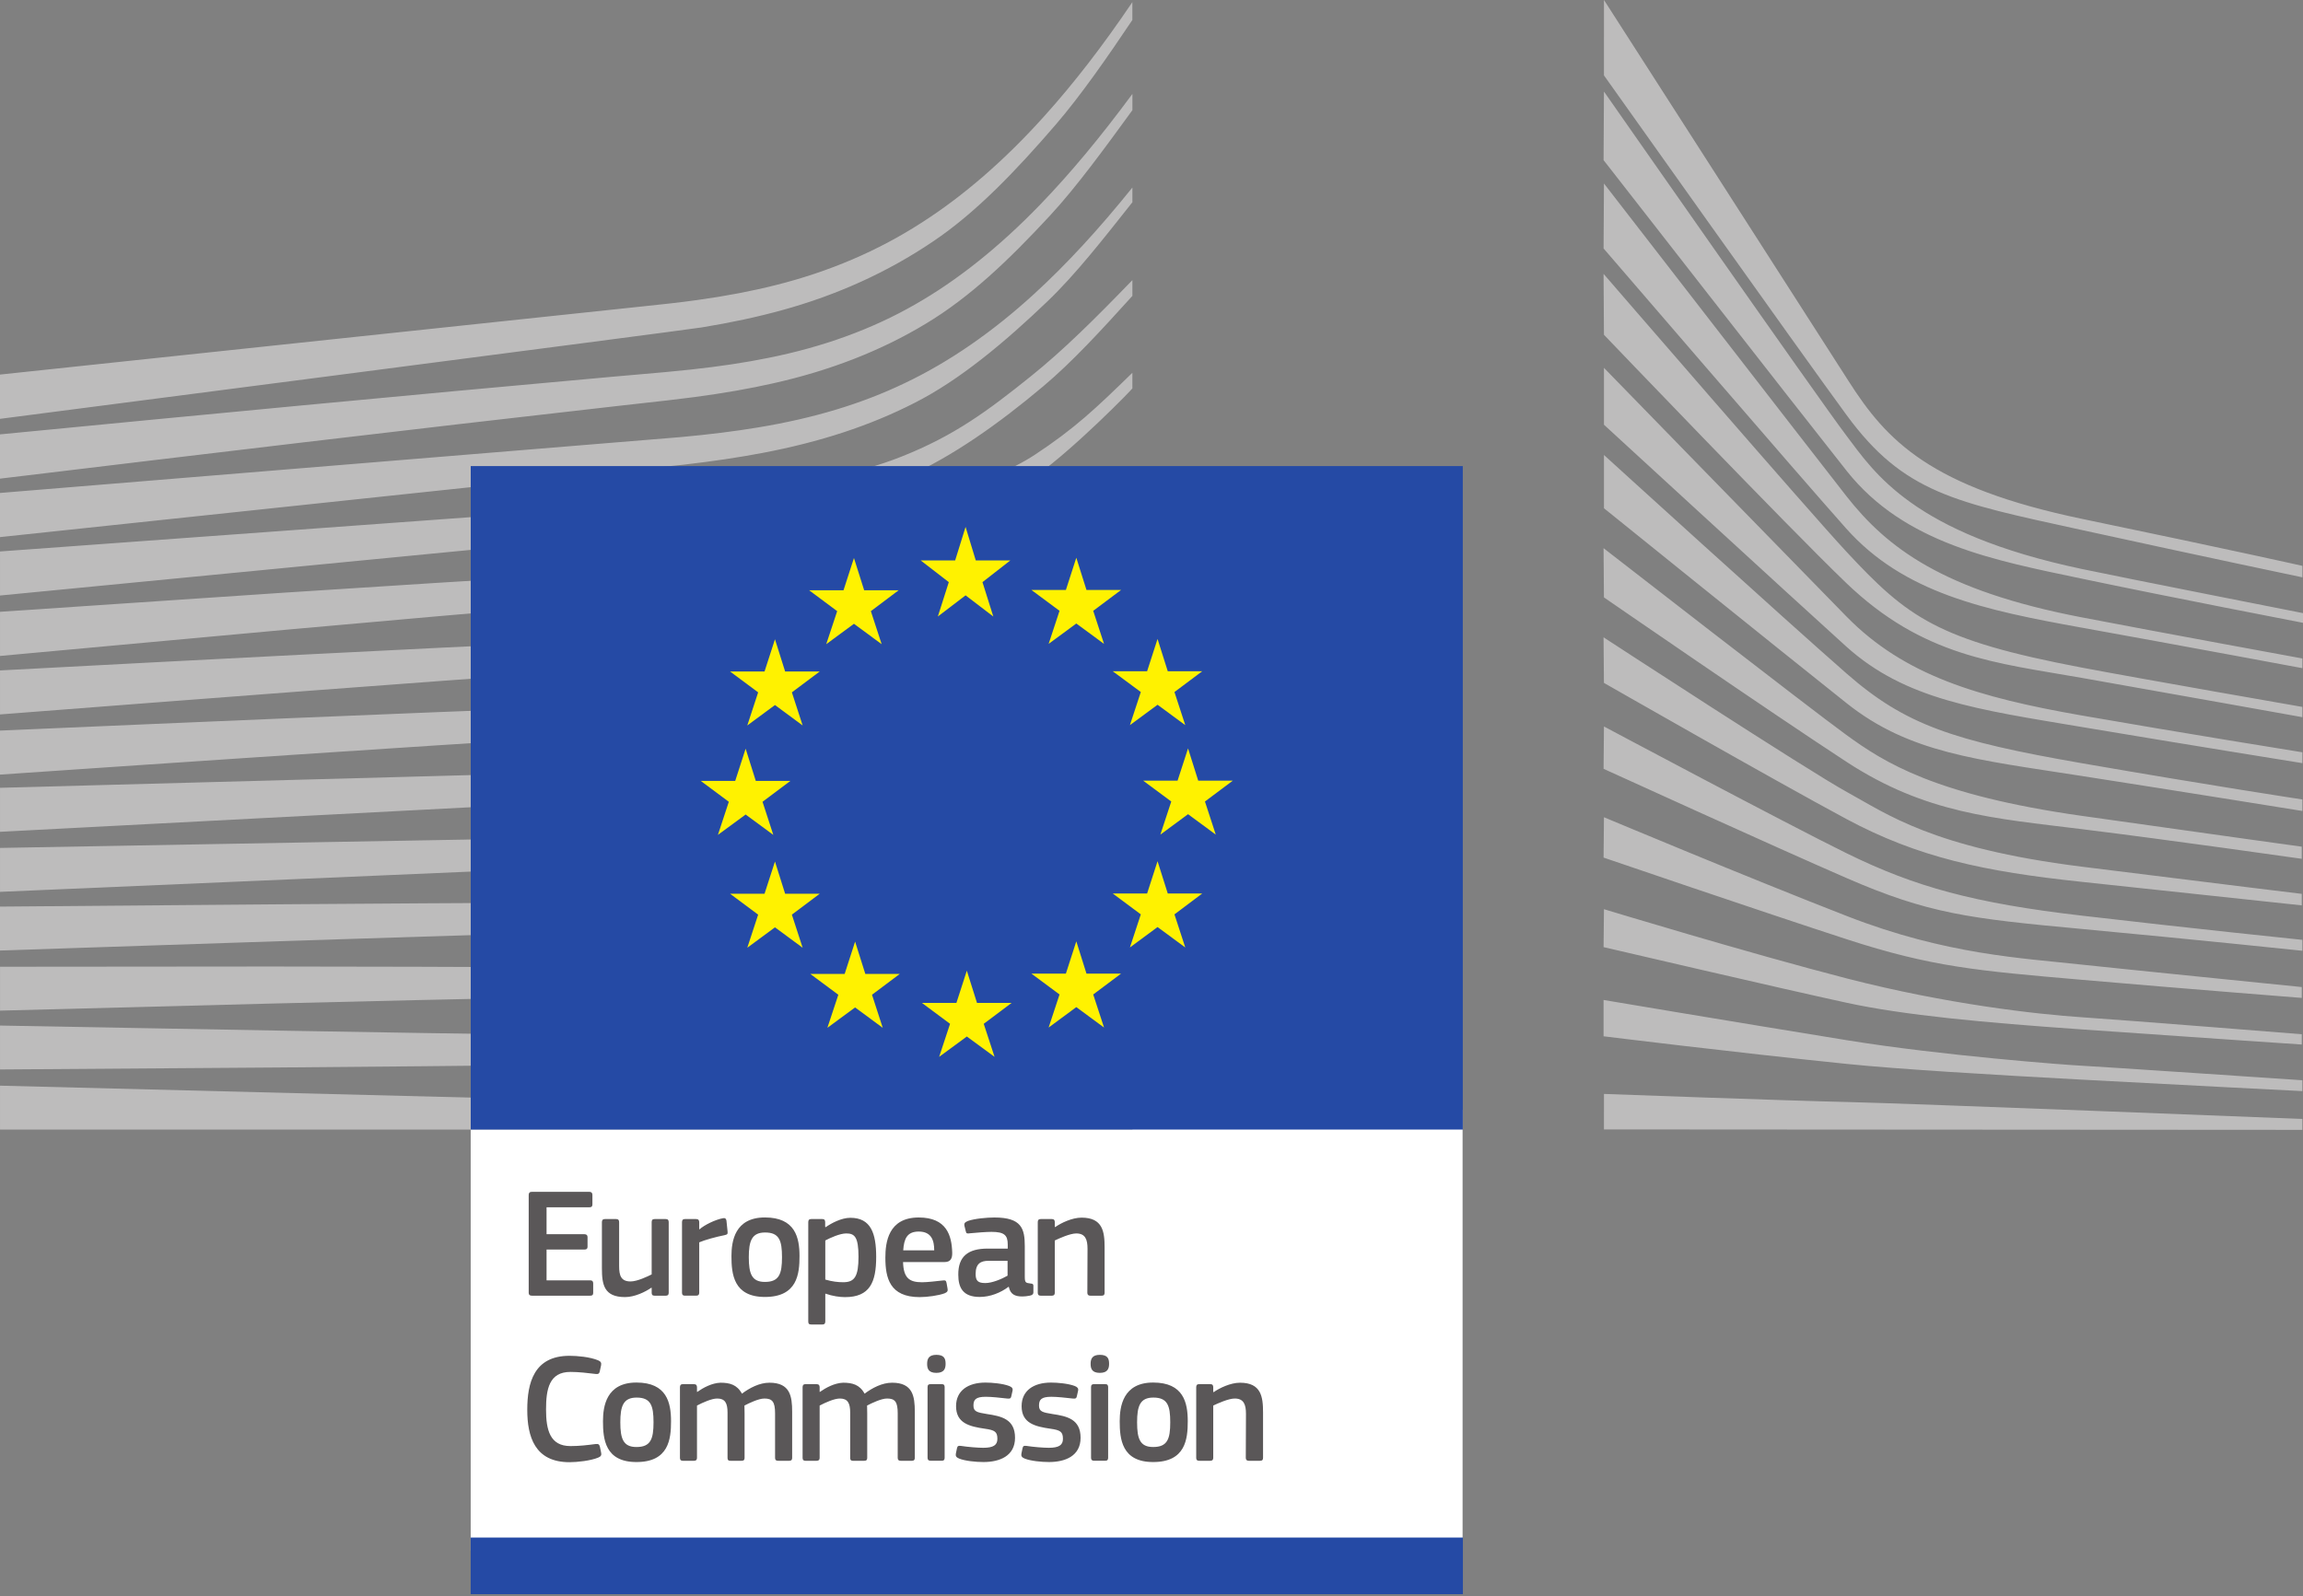 <svg width="300" height="208" viewBox="0 0 300 208" fill="none" xmlns="http://www.w3.org/2000/svg">
<rect x="0" y="0" width="300" height="208" fill="#808080" stroke="none"/>
<g clip-path="url(#clip0_146_152)">
<path d="M61.314 202.05H190.524V144.588H61.314V202.05Z" fill="white"/>
<path d="M134.23 49.073C128.626 53.573 124.301 56.772 117.44 59.494C111.468 61.872 105.054 62.84 97.724 63.842C93.009 64.504 88.078 65.478 83.368 65.795C81.432 65.925 79.496 66.049 77.566 66.202L0.002 71.857V77.597L77.877 70.046L87.976 69.1C91.718 68.744 95.046 68.336 98.137 67.832C105.682 66.621 112.187 64.776 118.018 62.177C124.063 59.511 130.183 55.141 135.872 50.357C139.738 47.108 143.463 43.021 147.511 38.554V36.499C142.614 41.56 138.549 45.608 134.23 49.073ZM147.513 145.205L0.003 141.463V147.186H147.513V145.205ZM92.54 135.085L73.463 134.881C49.122 134.535 24.809 134.094 0.003 133.63V139.353C23.676 139.2 48.753 139.019 73.48 138.741L92.568 138.458C98.998 138.345 105.299 138.226 111.667 138.017C124.783 137.598 136.535 136.675 147.511 135.22V133.228C136.49 134.417 124.726 135.039 111.599 135.124C105.253 135.181 98.896 135.138 92.539 135.083M111.816 126.088C107.763 126.247 103.375 126.326 98.4 126.326C96.52 126.326 94.635 126.317 92.762 126.299L73.617 126.067C60.558 125.97 47.544 125.948 35.333 125.937L0.004 125.968V131.686L35.418 130.763C47.583 130.463 60.631 130.152 73.656 129.92L92.784 129.665C98.031 129.585 104.955 129.427 111.968 128.968C118.84 128.521 125.095 127.836 131.09 126.88C136.484 126.019 141.998 124.859 147.512 123.449V121.423C141.845 122.725 136.213 123.772 130.751 124.502C124.79 125.3 118.597 125.816 111.816 126.088ZM112.191 116.778C102.466 117.582 92.514 117.582 82.885 117.582C79.891 117.582 76.896 117.582 73.902 117.604C49.295 117.712 24.886 117.916 0.001 118.131V123.854C23.703 123.05 48.842 122.212 73.987 121.465C76.97 121.363 79.953 121.29 82.942 121.21C92.622 120.967 102.63 120.718 112.457 119.654C119.318 118.918 125.567 117.836 131.551 116.359C136.77 115.074 142.131 113.364 147.514 111.31V109.204C141.955 111.196 136.419 112.827 131.024 114.015C125.097 115.323 118.938 116.223 112.191 116.778ZM112.781 107.333C102.399 108.72 91.717 108.879 81.381 109.031C79.015 109.063 76.643 109.099 74.277 109.15L0.002 110.486V116.209L74.407 113.005C76.762 112.898 79.128 112.802 81.494 112.711C91.898 112.292 102.66 111.862 113.183 110.192C119.84 109.145 126.248 107.588 132.231 105.579C137.184 103.92 142.313 101.775 147.509 99.239V97.042C142.046 99.584 136.674 101.701 131.517 103.286C125.607 105.109 119.308 106.473 112.781 107.333ZM113.444 97.948C107.789 98.983 101.704 99.646 94.282 100.025C91.491 100.172 88.502 100.274 84.597 100.365L0.003 102.652V108.386L75.014 104.469L84.733 103.976C88.526 103.795 91.628 103.614 94.498 103.393C102.021 102.816 108.208 101.989 113.971 100.784C120.515 99.425 126.866 97.444 132.844 94.896C137.661 92.853 142.484 90.362 147.511 87.334V85.03C142.144 88.154 137.039 90.656 131.967 92.666C126.074 95.01 119.841 96.787 113.444 97.948ZM114.284 88.602C108.651 89.921 102.544 90.764 95.066 91.268C92.184 91.461 89.082 91.603 85.307 91.721L75.485 92.072C50.736 93.006 25.642 94.082 -0.001 95.197V100.931C25.478 99.193 50.47 97.501 75.678 95.927L85.477 95.338C89.321 95.117 92.451 94.897 95.332 94.631C102.946 93.929 109.179 92.904 114.942 91.415C121.406 89.751 127.69 87.306 133.617 84.158C138.202 81.73 142.776 78.809 147.514 75.288V72.837C142.391 76.533 137.477 79.551 132.564 82.007C126.739 84.923 120.591 87.142 114.284 88.602ZM115.199 79.07C109.607 80.712 103.311 81.822 95.952 82.461C92.969 82.722 89.754 82.92 86.12 83.067L76.202 83.503C51.561 84.646 27.033 85.925 0.003 87.358V93.092C25.827 91.094 51.131 89.152 76.429 87.352L86.313 86.678C90.134 86.423 93.298 86.152 96.276 85.818C103.816 84.974 110.269 83.672 115.998 81.838C122.343 79.829 128.531 76.913 134.384 73.177C138.703 70.426 143.028 67.143 147.511 63.231V63.13C142.569 67.347 137.859 68.287 133.167 71.117C127.415 74.604 121.369 77.276 115.199 79.07ZM113.315 68.137C108.152 71.024 104.291 72.689 96.921 73.458C92.466 73.939 87.886 74.166 83.454 74.387C81.314 74.494 79.168 74.602 77.023 74.738C63.63 75.502 50.474 76.351 37.052 77.223L0.002 79.719V85.471L37.425 82.04C49.516 80.953 63.566 79.702 77.282 78.581L87.256 77.811C91.151 77.512 94.344 77.195 97.298 76.809C104.884 75.83 111.365 74.296 117.105 72.128C123.287 69.819 129.117 66.23 134.953 62.007C140.218 58.203 147.503 50.702 147.509 50.606V48.574C142.749 53.216 140.009 55.825 134.795 59.261C128.563 63.365 117.943 65.55 113.312 68.137M134.753 38.262C129.33 43.238 123.669 47.149 117.924 49.889C112.303 52.6 106.019 54.502 98.7 55.703C95.683 56.206 92.4 56.614 88.669 56.954L-0.001 64.233V69.985L78.819 61.624L89.014 60.554C92.858 60.107 96.209 59.608 99.254 59.031C106.834 57.599 113.338 55.465 119.129 52.499C125.05 49.504 130.966 44.523 136.468 39.247C140.159 35.709 143.714 31.14 147.512 26.352V24.433C143.125 29.89 138.936 34.43 134.753 38.262ZM119.198 39.674C113.634 42.872 107.209 45.216 100.099 46.631C97.065 47.248 93.754 47.746 89.983 48.154C87.764 48.397 85.534 48.589 83.298 48.782C82.092 48.884 80.886 48.991 79.681 49.099C52.441 51.544 25.343 54.143 -0 56.6V62.368C25.541 59.288 52.832 56.022 80.06 52.943C81.271 52.801 82.483 52.666 83.694 52.535C85.924 52.291 88.16 52.043 90.396 51.748C94.274 51.233 97.665 50.639 100.761 49.937C108.148 48.284 114.817 45.68 120.585 42.187C126.314 38.751 131.374 33.934 136.82 28.046C140.211 24.384 143.981 19.21 147.513 14.353V12.236C143.353 17.874 139.407 22.612 135.507 26.654C130.192 32.162 124.706 36.538 119.198 39.674ZM-0.002 54.576C-0.002 54.576 88.883 43.073 91.391 42.666C95.24 42.038 98.654 41.302 101.841 40.425C109.03 38.455 115.648 35.449 121.506 31.486C127.127 27.722 132.352 22.242 137.532 16.23C140.821 12.403 144.28 7.416 147.506 2.605V0.279C143.68 5.945 139.91 10.831 136.032 15.138C130.892 20.861 125.503 25.537 120.006 29.046C114.334 32.702 107.954 35.425 101.031 37.152C97.929 37.933 94.612 38.567 90.876 39.088C88.42 39.433 85.884 39.699 83.433 39.954C82.453 40.062 -0.002 48.807 -0.002 48.807L-0.002 54.576Z" fill="#BDBCBC"/>
<path d="M208.94 142.54C208.94 142.54 233.253 143.435 240.64 143.593C248.027 143.752 299.919 145.801 299.919 145.801V147.222L208.939 147.165L208.94 142.54ZM208.888 130.296C208.888 130.296 224.353 132.906 240.639 135.549C252.849 137.536 269.396 138.787 271.162 138.861C272.928 138.94 299.919 140.757 299.919 140.757V142.172C299.919 142.172 282.648 141.301 271.162 140.678C259.201 140.027 247.313 139.319 240.56 138.629C225.434 137.078 208.888 135.029 208.888 135.029V130.296ZM208.94 118.469C208.94 118.469 227.79 124.198 240.64 127.509C253.49 130.821 265.298 132.162 271.242 132.553C277.186 132.949 299.84 134.761 299.84 134.761V136.102C299.84 136.102 286.99 135.242 271.163 134.132C258.364 133.238 248.084 132.293 240.561 130.662C232.223 128.857 208.889 123.411 208.889 123.411L208.94 118.469ZM208.94 106.485C208.94 106.485 227.524 114.286 240.64 119.386C253.547 124.407 263.402 124.832 271.242 125.698C274.695 126.077 299.84 128.613 299.84 128.613V130.028C299.84 130.028 284.816 128.851 271.163 127.668C257.51 126.485 251.616 125.987 240.561 122.386C229.37 118.746 208.889 111.744 208.889 111.744L208.94 106.485ZM208.94 94.659C208.94 94.659 232.562 107.254 240.561 111.188C249.477 115.575 257.187 117.681 271.163 119.306C284.885 120.913 299.92 122.464 299.92 122.464V123.885C299.92 123.885 286.017 122.425 271.163 121.043C256.439 119.679 251.192 119.045 240.561 114.42C231.051 110.288 208.889 100.178 208.889 100.178L208.94 94.659ZM208.887 83.043C208.887 83.043 235.577 100.467 240.638 103.229C245.704 105.986 251.648 110.481 271.161 112.926C290.679 115.366 299.838 116.47 299.838 116.47V117.97C299.838 117.97 283.694 116.238 271.081 114.896C258.469 113.554 249.876 111.743 240.479 106.694C231.082 101.65 208.937 88.981 208.937 88.981L208.886 83.043L208.887 83.043ZM208.887 71.427C208.887 71.427 235.498 92.111 240.48 95.734C245.461 99.363 252.045 103.591 271.161 106.303C290.119 108.986 299.838 110.322 299.838 110.322V111.902C299.838 111.902 282.652 109.451 271.161 108.035C259.675 106.615 250.867 106.014 240.559 99.284C230.522 92.734 208.938 77.841 208.938 77.841L208.887 71.427ZM208.94 59.285C208.94 59.285 232.268 80.518 240.561 87.776C248.192 94.45 254.379 96.528 271.163 99.443C287.953 102.358 299.92 104.17 299.92 104.17V105.67C299.92 105.67 284.738 103.225 271.084 101.096C257.43 98.968 248.73 98.13 240.561 91.637C231.136 84.142 208.94 66.226 208.94 66.226V59.285ZM208.94 47.932C208.94 47.932 233.468 73.128 240.561 80.362C248.084 88.032 257.724 90.874 271.084 93.212C283.838 95.442 299.92 98.024 299.92 98.024V99.439C299.92 99.439 284.817 97.016 271.084 94.712C257.617 92.448 248.192 91.191 240.482 84.223C233.576 77.985 208.94 55.342 208.94 55.342V47.932ZM208.888 35.685C208.888 35.685 235.454 66.44 240.56 71.925C248.513 80.467 252.368 83.411 271.162 86.983C278.679 88.415 299.919 92.112 299.919 92.112V93.448C299.919 93.448 282.331 90.295 271.162 88.325C259.999 86.355 250.551 85.619 240.481 75.945C232.811 68.58 208.939 43.622 208.939 43.622L208.888 35.685ZM208.94 23.911C208.94 23.911 235.178 57.813 240.482 64.595C245.78 71.371 253.088 76.969 271.163 80.439C281.584 82.443 299.92 85.8 299.92 85.8V87.062C299.92 87.062 283.855 84.068 271.163 81.781C258.472 79.494 247.994 77.28 240.482 68.852C233.893 61.453 208.889 32.374 208.889 32.374L208.94 23.911ZM208.94 11.927C208.94 11.927 236.785 51.818 240.482 56.709C244.178 61.6 249.154 69.48 271.163 74.133C276.846 75.333 299.999 79.89 299.999 79.89V81.152C299.999 81.152 282.405 77.762 271.163 75.395C259.915 73.029 248.101 70.873 240.561 61.362C233.711 52.724 208.889 20.865 208.889 20.865L208.94 11.927ZM208.94 -0.005C208.94 -0.005 235.885 41.958 240.816 49.674C245.741 57.384 251.373 63.486 271.31 67.63C291.247 71.774 299.925 73.732 299.925 73.732V75.227C299.925 75.227 287.256 72.578 270.953 69.011C254.656 65.445 247.993 64.239 240.56 54.106C234.373 45.672 208.939 9.822 208.939 9.822L208.94 -0.005Z" fill="#BDBCBC"/>
<path d="M190.55 60.731H61.32V147.182H190.55V60.731Z" fill="#254AA5"/>
<path d="M61.314 207.72H190.564V200.344H61.314V207.72Z" fill="#254AA5"/>
<path d="M112.72 126.9H117.215L113.592 129.617L114.99 133.925L111.39 131.27L107.778 133.925L109.205 129.617L105.548 126.9H110.031L111.39 122.694L112.72 126.9ZM102.275 116.456H106.781L103.153 119.179L104.556 123.492L100.951 120.832L97.345 123.492L98.76 119.179L95.103 116.456H99.592L100.951 112.261L102.275 116.456ZM98.454 101.756H102.954L99.331 104.473L100.735 108.787L97.129 106.132L93.518 108.787L94.939 104.473L91.287 101.756H95.771L97.129 97.556L98.454 101.756ZM102.275 87.497H106.781L103.153 90.214L104.556 94.528L100.951 91.867L97.345 94.528L98.76 90.214L95.103 87.497H99.592L100.951 83.297L102.275 87.497ZM112.57 76.91H117.065L113.442 79.633L114.851 83.941L111.24 81.28L107.628 83.941L109.055 79.633L105.398 76.91H109.881L111.24 72.71L112.57 76.91ZM156.085 101.72H160.591L156.962 104.437L158.372 108.751L154.76 106.09L151.154 108.751L152.575 104.437L148.913 101.72H153.396L154.76 97.52L156.085 101.72ZM152.118 116.42H156.613L152.99 119.143L154.399 123.456L150.788 120.796L147.187 123.456L148.608 119.143L144.946 116.42H149.429L150.788 112.214L152.118 116.42ZM152.118 87.461H156.613L152.99 90.172L154.399 94.486L150.788 91.831L147.187 94.486L148.608 90.172L144.946 87.461H149.429L150.788 83.255L152.118 87.461ZM141.53 76.874H146.036L142.407 79.591L143.817 83.899L140.205 81.244L136.599 83.899L138.02 79.591L134.358 76.874H138.847L140.205 72.674L141.53 76.874ZM141.53 126.864H146.036L142.407 129.581L143.817 133.889L140.205 131.228L136.599 133.889L138.02 129.581L134.358 126.864H138.847L140.205 122.658L141.53 126.864ZM127.269 130.682H131.775L128.146 133.404L129.556 137.707L125.944 135.057L122.338 137.707L123.759 133.404L120.097 130.682H124.586L125.944 126.481L127.269 130.682ZM127.11 73.028H131.605L127.982 75.853L129.392 80.331L125.78 77.574L122.168 80.331L123.595 75.853L119.938 73.028H124.421L125.78 68.658L127.11 73.028Z" fill="#FFF200"/>
<path d="M143.5 168.83H142.034C141.768 168.83 141.643 168.706 141.643 168.445L141.666 162.716C141.666 161.511 141.383 160.718 140.2 160.718C139.384 160.718 137.958 161.369 137.403 161.635V168.445C137.403 168.689 137.301 168.83 137.018 168.83H135.569C135.286 168.83 135.184 168.706 135.184 168.445V159.246C135.184 158.986 135.286 158.844 135.569 158.844H137.018C137.301 158.844 137.403 158.986 137.403 159.246V159.864C137.426 159.864 137.448 159.882 137.466 159.882C138.219 159.355 139.645 158.659 140.89 158.659C143.642 158.659 143.891 160.476 143.891 162.531V168.446C143.891 168.69 143.806 168.831 143.5 168.831M131.252 164.284H128.767C127.748 164.284 127.091 164.652 127.091 165.999C127.091 166.893 127.397 167.182 128.359 167.182C129.237 167.182 130.476 166.667 131.252 166.22L131.252 164.284ZM131.376 167.669C130.358 168.444 128.988 168.993 127.623 168.993C125.461 168.993 124.832 167.81 124.832 166.101C124.81 163.712 126.095 162.693 128.665 162.693H131.274V162.166C131.274 160.944 130.822 160.513 129.152 160.513C128.478 160.513 127.193 160.615 126.378 160.695C125.97 160.757 125.868 160.735 125.812 160.451L125.625 159.699C125.584 159.432 125.648 159.268 126.095 159.087C126.972 158.782 128.58 158.64 129.542 158.64C133.069 158.64 133.494 160.084 133.494 162.371V166.305C133.494 167.137 133.595 167.16 134.229 167.239C134.535 167.261 134.614 167.324 134.614 167.545V168.405C134.614 168.626 134.473 168.767 134.128 168.829C133.799 168.892 133.477 168.931 133.171 168.931C132.209 168.931 131.62 168.648 131.416 167.692L131.375 167.669L131.376 167.669ZM117.658 162.919H121.695C121.695 161.673 121.366 160.473 119.679 160.473C118.168 160.473 117.76 161.39 117.658 162.919ZM117.636 164.447C117.698 166.508 118.434 167.079 120.104 167.079C120.84 167.079 121.978 166.932 122.753 166.853C123.121 166.812 123.246 166.812 123.308 167.198L123.427 167.872C123.489 168.178 123.45 168.342 123.082 168.506C122.284 168.812 120.801 169.015 119.799 169.015C115.904 169.015 115.332 166.53 115.332 163.875C115.332 161.9 115.701 158.639 119.68 158.639C123.325 158.639 123.976 161.005 124.039 163.202C124.061 163.938 123.858 164.447 123.042 164.447L117.636 164.447ZM110.241 160.717C109.403 160.717 108.118 161.306 107.507 161.634V166.729C108.424 166.995 109.16 167.075 109.856 167.075C111.322 167.075 111.832 166.322 111.832 163.757C111.832 161.165 111.322 160.717 110.241 160.717ZM110.077 169.016C109.403 169.016 108.469 168.892 107.53 168.563L107.507 168.586V172.175C107.507 172.395 107.451 172.582 107.122 172.582H105.673C105.351 172.582 105.288 172.441 105.288 172.175V159.251C105.288 158.985 105.39 158.843 105.673 158.843H107.122C107.411 158.843 107.49 159.002 107.49 159.251V159.862L107.553 159.903C108.283 159.394 109.591 158.68 110.774 158.68C113.44 158.68 114.136 160.696 114.136 163.775C114.136 167.098 113.298 169.016 110.077 169.016ZM99.665 160.594C97.932 160.594 97.542 161.698 97.542 163.815C97.542 165.977 97.932 167.036 99.642 167.036C101.499 167.036 101.867 165.994 101.867 163.815C101.867 161.653 101.521 160.594 99.665 160.594ZM99.642 168.995C95.549 168.995 95.283 165.994 95.283 163.673C95.283 161.754 95.707 158.635 99.642 158.635C103.599 158.635 104.148 161.268 104.148 163.673C104.148 165.994 103.865 168.995 99.642 168.995ZM91.084 168.443C91.084 168.686 90.982 168.828 90.699 168.828H89.227C88.944 168.828 88.842 168.708 88.842 168.443V159.25C88.842 158.983 88.944 158.842 89.227 158.842H90.677C90.982 158.842 91.084 159.006 91.084 159.25V160.144L91.125 160.185C91.736 159.619 93.185 158.922 94.142 158.741C94.408 158.679 94.589 158.741 94.635 159.086L94.776 160.451C94.794 160.739 94.817 160.858 94.385 160.943C93.248 161.164 91.799 161.571 91.085 161.877V168.444L91.084 168.443ZM86.725 168.83H85.276C84.97 168.83 84.891 168.689 84.891 168.445V167.811L84.85 167.788C84.052 168.343 82.665 169.011 81.426 169.011C78.674 169.011 78.408 167.381 78.408 165.241V159.246C78.408 159.003 78.51 158.844 78.793 158.844H80.282C80.548 158.844 80.65 158.985 80.65 159.246V164.975C80.65 166.203 80.894 166.973 82.139 166.973C83.016 166.973 84.358 166.322 84.89 166.056V159.246C84.89 159.003 84.969 158.844 85.275 158.844H86.724C87.007 158.844 87.109 158.985 87.109 159.246V168.445C87.109 168.705 87.008 168.83 86.725 168.83ZM68.871 155.702C68.871 155.435 68.996 155.294 69.279 155.294H76.779C77.023 155.294 77.17 155.435 77.17 155.679V156.947C77.17 157.191 77.068 157.315 76.763 157.315H71.198V160.819H76.129C76.394 160.819 76.536 160.944 76.536 161.187V162.449C76.536 162.693 76.434 162.817 76.129 162.817H71.198V166.831H76.904C77.147 166.831 77.272 166.955 77.272 167.221V168.461C77.272 168.727 77.17 168.829 76.882 168.829H69.279C68.996 168.829 68.871 168.704 68.871 168.461L68.871 155.702Z" fill="#5A5758"/>
<path d="M164.14 190.34H162.674C162.408 190.34 162.283 190.216 162.283 189.955L162.306 184.226C162.306 183.021 162.023 182.228 160.84 182.228C160.024 182.228 158.598 182.879 158.043 183.145V189.955C158.043 190.199 157.941 190.34 157.658 190.34H156.209C155.926 190.34 155.824 190.216 155.824 189.955V180.757C155.824 180.496 155.926 180.354 156.209 180.354H157.658C157.941 180.354 158.043 180.496 158.043 180.757V181.374C158.066 181.374 158.084 181.392 158.106 181.392C158.859 180.865 160.291 180.169 161.53 180.169C164.282 180.169 164.531 181.986 164.531 184.041V189.956C164.531 190.2 164.446 190.341 164.14 190.341M150.24 182.104C148.508 182.104 148.123 183.208 148.123 185.325C148.123 187.488 148.508 188.546 150.217 188.546C152.074 188.546 152.442 187.505 152.442 185.325C152.442 183.163 152.096 182.104 150.24 182.104ZM150.217 190.505C146.125 190.505 145.859 187.505 145.859 185.184C145.859 183.265 146.283 180.146 150.217 180.146C154.174 180.146 154.723 182.778 154.723 185.184C154.723 187.505 154.44 190.505 150.217 190.505ZM144.351 189.953C144.351 190.174 144.271 190.338 143.982 190.338H142.533C142.25 190.338 142.126 190.219 142.126 189.953V180.737C142.126 180.454 142.25 180.352 142.533 180.352H143.982C144.271 180.352 144.351 180.516 144.351 180.737V189.953ZM143.269 178.886C142.211 178.886 142.069 178.292 142.069 177.703C142.069 177.052 142.29 176.537 143.269 176.537C144.271 176.537 144.475 177.007 144.475 177.703C144.475 178.331 144.288 178.886 143.269 178.886ZM136.647 190.504C135.628 190.504 134.264 190.363 133.488 190.057C133.081 189.893 132.996 189.706 133.058 189.383L133.199 188.71C133.262 188.382 133.403 188.365 133.731 188.404C134.626 188.545 135.933 188.648 136.624 188.648C137.932 188.648 138.464 188.302 138.464 187.487C138.464 186.548 138.113 186.344 136.828 186.163C134.829 185.874 133.08 185.449 133.08 183.225C133.08 181.21 134.626 180.151 136.913 180.151C137.745 180.151 139.154 180.27 140.009 180.598C140.354 180.739 140.501 180.904 140.439 181.209L140.275 181.94C140.213 182.228 140.094 182.268 139.726 182.228C138.849 182.127 137.705 182.002 136.952 182.002C135.65 182.002 135.345 182.37 135.345 183.146C135.345 183.938 135.832 184.04 137.077 184.244C139.013 184.532 140.762 184.917 140.762 187.346C140.762 189.729 138.747 190.504 136.647 190.504ZM128.108 190.504C127.089 190.504 125.725 190.363 124.949 190.057C124.542 189.893 124.457 189.706 124.519 189.383L124.66 188.71C124.723 188.382 124.864 188.365 125.192 188.404C126.087 188.545 127.394 188.648 128.085 188.648C129.393 188.648 129.925 188.302 129.925 187.487C129.925 186.548 129.574 186.344 128.289 186.163C126.291 185.874 124.541 185.449 124.541 183.225C124.541 181.21 126.087 180.151 128.374 180.151C129.206 180.151 130.615 180.27 131.47 180.598C131.816 180.739 131.963 180.904 131.9 181.209L131.736 181.94C131.674 182.229 131.555 182.268 131.187 182.229C130.31 182.127 129.166 182.002 128.414 182.002C127.112 182.002 126.806 182.37 126.806 183.146C126.806 183.938 127.293 184.04 128.538 184.244C130.474 184.532 132.223 184.917 132.223 187.346C132.223 189.729 130.208 190.504 128.108 190.504ZM123.054 189.953C123.054 190.174 122.975 190.338 122.686 190.338H121.237C120.953 190.338 120.829 190.219 120.829 189.953V180.738C120.829 180.455 120.953 180.353 121.237 180.353H122.686C122.975 180.353 123.054 180.517 123.054 180.738V189.953ZM121.973 178.886C120.914 178.886 120.773 178.292 120.773 177.703C120.773 177.052 120.994 176.537 121.973 176.537C122.975 176.537 123.178 177.007 123.178 177.703C123.178 178.332 122.992 178.886 121.973 178.886ZM118.798 190.34H117.332C117.044 190.34 116.941 190.216 116.941 189.955V184.164C116.941 182.653 116.579 182.228 115.554 182.228C114.801 182.228 113.579 182.817 112.95 183.145C112.95 183.349 112.968 183.717 112.968 184.181V189.955C112.968 190.199 112.889 190.34 112.583 190.34H111.095C110.829 190.34 110.749 190.216 110.749 189.955V184.063C110.749 182.817 110.421 182.228 109.402 182.228C108.689 182.228 107.545 182.738 106.77 183.146V189.955C106.77 190.199 106.668 190.34 106.385 190.34H104.919C104.652 190.34 104.55 190.216 104.55 189.955V180.757C104.55 180.496 104.652 180.355 104.919 180.355H106.362C106.668 180.355 106.77 180.513 106.77 180.757V181.351L106.792 181.374C107.585 180.819 108.706 180.208 109.832 180.168C111.009 180.168 111.989 180.412 112.623 181.594C113.642 180.842 114.904 180.168 116.212 180.168C118.901 180.168 119.167 181.923 119.167 183.961V189.955C119.167 190.199 119.081 190.34 118.798 190.34ZM102.821 190.34H101.355C101.067 190.34 100.965 190.216 100.965 189.955V184.164C100.965 182.653 100.602 182.228 99.578 182.228C98.825 182.228 97.602 182.817 96.974 183.145C96.974 183.349 96.992 183.717 96.992 184.181V189.955C96.992 190.199 96.913 190.34 96.607 190.34H95.118C94.852 190.34 94.773 190.216 94.773 189.955V184.063C94.773 182.817 94.444 182.228 93.425 182.228C92.712 182.228 91.569 182.738 90.793 183.146V189.955C90.793 190.199 90.691 190.34 90.408 190.34H88.942C88.676 190.34 88.574 190.216 88.574 189.955V180.757C88.574 180.496 88.676 180.355 88.942 180.355H90.386C90.691 180.355 90.793 180.513 90.793 180.757V181.351L90.816 181.374C91.608 180.819 92.729 180.208 93.856 180.168C95.033 180.168 96.012 180.412 96.646 181.595C97.665 180.842 98.928 180.168 100.235 180.168C102.924 180.168 103.19 181.923 103.19 183.961V189.955C103.19 190.199 103.105 190.34 102.821 190.34ZM82.929 182.105C81.197 182.105 80.806 183.208 80.806 185.326C80.806 187.488 81.197 188.547 82.906 188.547C84.763 188.547 85.131 187.505 85.131 185.326C85.131 183.163 84.785 182.105 82.929 182.105ZM82.906 190.505C78.814 190.505 78.548 187.505 78.548 185.184C78.548 183.265 78.972 180.146 82.906 180.146C86.863 180.146 87.412 182.778 87.412 185.184C87.412 187.505 87.129 190.505 82.906 190.505ZM74.187 176.662C75.183 176.662 76.836 176.803 77.917 177.251C78.245 177.398 78.364 177.562 78.302 177.885L78.121 178.723C78.058 178.966 77.957 179.068 77.589 179.028C76.592 178.904 75.37 178.762 74.311 178.762C71.537 178.762 71.13 181.004 71.13 183.653C71.13 186.325 71.639 188.425 74.311 188.425C75.489 188.425 76.49 188.301 77.589 188.159C77.98 188.118 78.058 188.222 78.143 188.487L78.302 189.263C78.387 189.586 78.284 189.772 77.956 189.914C76.96 190.338 75.183 190.525 74.186 190.525C69.641 190.525 68.684 187.163 68.684 183.693C68.684 180.211 69.539 176.662 74.187 176.662Z" fill="#5A5758"/>
</g>
<defs>
<clipPath id="clip0_146_152">
<rect width="300" height="207.72" fill="white"/>
</clipPath>
</defs>
</svg>

